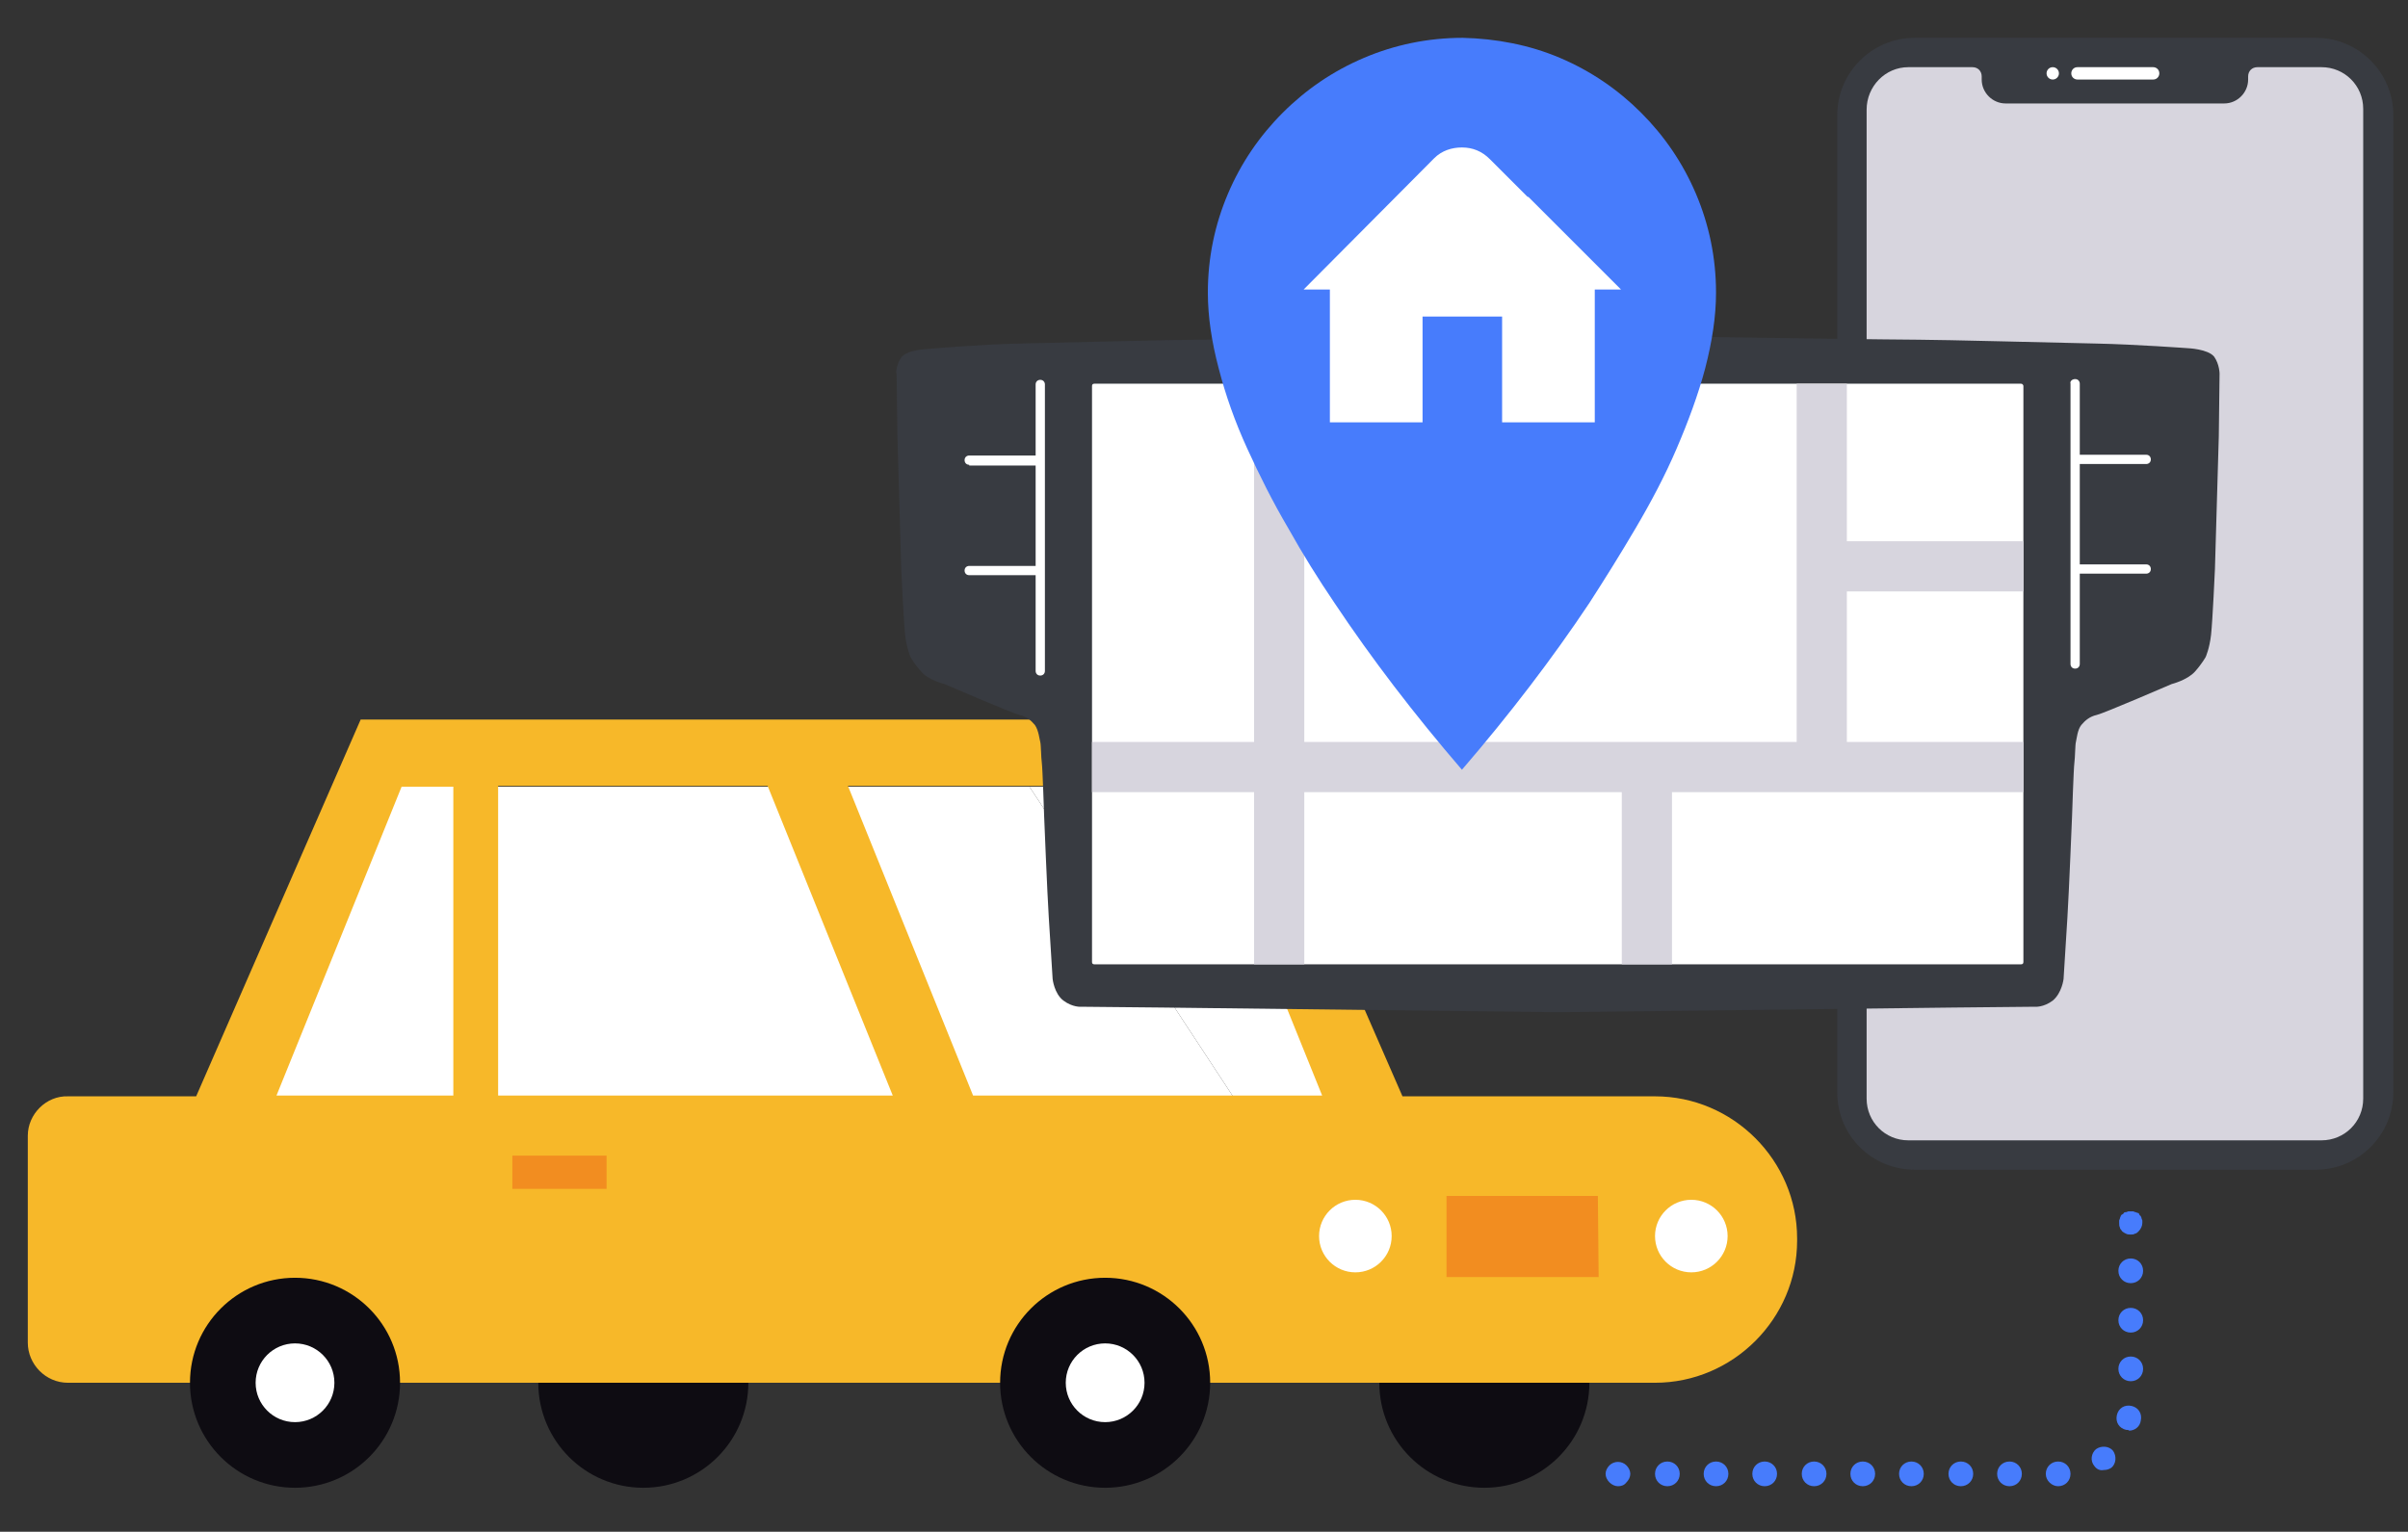 <?xml version="1.0" encoding="utf-8"?>
<!-- Generator: Adobe Illustrator 22.0.1, SVG Export Plug-In . SVG Version: 6.00 Build 0)  -->
<svg version="1.1" id="Layer_1" xmlns="http://www.w3.org/2000/svg" xmlns:xlink="http://www.w3.org/1999/xlink" x="0px" y="0px"
	 width="311.8px" height="198.4px" viewBox="0 0 311.8 198.4" style="enable-background:new 0 0 311.8 198.4;" xml:space="preserve"
	>
<rect x="0" y="0" width="311.8" height="198.4" fill="#333333" stroke="none"/>
<g>
	<g>
		<path style="fill:#477CFC;" d="M275.9,159.9c-0.2,0-0.4,0-0.6-0.1c-0.2-0.1-0.4-0.2-0.5-0.3c-0.1-0.2-0.3-0.3-0.3-0.5
			c-0.1-0.2-0.1-0.4-0.1-0.6c0-0.1,0-0.2,0-0.3c0-0.1,0.1-0.2,0.1-0.3c0-0.1,0.1-0.2,0.1-0.3c0.1-0.1,0.1-0.2,0.2-0.2
			c0.1-0.1,0.2-0.1,0.2-0.2c0.1-0.1,0.2-0.1,0.3-0.1c0.1,0,0.2-0.1,0.3-0.1c0.2,0,0.4,0,0.6,0c0.1,0,0.2,0.1,0.3,0.1
			c0.1,0,0.2,0.1,0.3,0.1c0.1,0,0.2,0.1,0.2,0.2c0.1,0.1,0.1,0.2,0.2,0.2c0,0.1,0.1,0.2,0.1,0.3c0,0.1,0.1,0.2,0.1,0.3
			c0,0.1,0,0.2,0,0.3c0,0.4-0.2,0.8-0.5,1.1c-0.1,0.1-0.3,0.3-0.5,0.3C276.3,159.9,276.1,159.9,275.9,159.9z"/>
		<path style="fill:#477CFC;" d="M264.9,190.9c0-0.9,0.7-1.6,1.6-1.6l0,0c0.9,0,1.6,0.7,1.6,1.6l0,0c0,0.9-0.7,1.6-1.6,1.6l0,0
			C265.7,192.5,264.9,191.8,264.9,190.9z M258.6,190.9c0-0.9,0.7-1.6,1.6-1.6l0,0c0.9,0,1.6,0.7,1.6,1.6l0,0c0,0.9-0.7,1.6-1.6,1.6
			l0,0C259.3,192.5,258.6,191.8,258.6,190.9z M252.3,190.9c0-0.9,0.7-1.6,1.6-1.6l0,0c0.9,0,1.6,0.7,1.6,1.6l0,0
			c0,0.9-0.7,1.6-1.6,1.6l0,0C253,192.5,252.3,191.8,252.3,190.9z M245.9,190.9c0-0.9,0.7-1.6,1.6-1.6l0,0c0.9,0,1.6,0.7,1.6,1.6
			l0,0c0,0.9-0.7,1.6-1.6,1.6l0,0C246.6,192.5,245.9,191.8,245.9,190.9z M239.6,190.9c0-0.9,0.7-1.6,1.6-1.6l0,0
			c0.9,0,1.6,0.7,1.6,1.6l0,0c0,0.9-0.7,1.6-1.6,1.6l0,0C240.3,192.5,239.6,191.8,239.6,190.9z M233.3,190.9c0-0.9,0.7-1.6,1.6-1.6
			l0,0c0.9,0,1.6,0.7,1.6,1.6l0,0c0,0.9-0.7,1.6-1.6,1.6l0,0C234,192.5,233.3,191.8,233.3,190.9z M226.9,190.9
			c0-0.9,0.7-1.6,1.6-1.6l0,0c0.9,0,1.6,0.7,1.6,1.6l0,0c0,0.9-0.7,1.6-1.6,1.6l0,0C227.6,192.5,226.9,191.8,226.9,190.9z
			 M220.6,190.9c0-0.9,0.7-1.6,1.6-1.6l0,0c0.9,0,1.6,0.7,1.6,1.6l0,0c0,0.9-0.7,1.6-1.6,1.6l0,0
			C221.3,192.5,220.6,191.8,220.6,190.9z M214.3,190.9c0-0.9,0.7-1.6,1.6-1.6l0,0c0.9,0,1.6,0.7,1.6,1.6l0,0c0,0.9-0.7,1.6-1.6,1.6
			l0,0C215,192.5,214.3,191.8,214.3,190.9z M271.2,189.9c-0.6-0.7-0.4-1.7,0.2-2.2l0,0c0.7-0.5,1.7-0.4,2.2,0.2l0,0
			c0.5,0.7,0.4,1.7-0.2,2.2l0,0c-0.3,0.2-0.6,0.3-1,0.3l0,0C271.9,190.5,271.5,190.3,271.2,189.9z M275.3,185.2
			c-0.9-0.2-1.4-1-1.2-1.9l0,0c0.2-0.9,1-1.4,1.9-1.2l0,0c0.9,0.2,1.4,1,1.2,1.9l0,0l0,0l0,0c-0.1,0.8-0.8,1.3-1.5,1.3l0,0
			C275.6,185.2,275.5,185.2,275.3,185.2z M274.3,177.3c0-0.9,0.7-1.6,1.6-1.6l0,0c0.9,0,1.6,0.7,1.6,1.6l0,0c0,0.9-0.7,1.6-1.6,1.6
			l0,0C275,178.9,274.3,178.2,274.3,177.3z M274.3,171c0-0.9,0.7-1.6,1.6-1.6l0,0c0.9,0,1.6,0.7,1.6,1.6l0,0c0,0.9-0.7,1.6-1.6,1.6
			l0,0C275,172.6,274.3,171.9,274.3,171z M274.3,164.6c0-0.9,0.7-1.6,1.6-1.6l0,0c0.9,0,1.6,0.7,1.6,1.6l0,0c0,0.9-0.7,1.6-1.6,1.6
			l0,0C275,166.2,274.3,165.5,274.3,164.6z"/>
		<path style="fill:#477CFC;" d="M209.5,192.5c-0.4,0-0.8-0.2-1.1-0.5c-0.3-0.3-0.5-0.7-0.5-1.1s0.2-0.8,0.5-1.1
			c0.6-0.6,1.6-0.6,2.2,0c0.3,0.3,0.5,0.7,0.5,1.1s-0.2,0.8-0.5,1.1C210.3,192.4,209.9,192.5,209.5,192.5z"/>
	</g>
	<g>
		<g>
			<g>
				<g id="XMLID_4_">
					<g id="XMLID_5_">
						<g id="XMLID_6_">
							<circle id="XMLID_49_" style="fill:#0E0C12;" cx="83.3" cy="179.1" r="13.6"/>
							<circle id="XMLID_47_" style="fill:#0E0C12;" cx="192.2" cy="179.1" r="13.6"/>
							<g id="XMLID_37_">
								<polygon id="XMLID_43_" style="fill:#FFFFFF;" points="162.7,101.9 179.7,143.3 160.5,143.3 133.3,101.9 								"/>
								<polygon id="XMLID_42_" style="fill:#FFFFFF;" points="133.3,101.9 160.5,143.3 33.5,143.3 50.5,101.9 								"/>
							</g>
							<path id="XMLID_31_" style="fill:#F7B829;" d="M3.6,147.1v26.8c0,2.8,2.3,5.2,5.2,5.2H11h4.2h47.5h21h36.4h47.5h11.3h35.4
								c10.1,0,18.4-8.3,18.4-18.4v-0.3c0-10.1-8.3-18.4-18.4-18.4h-32.7l-21.3-48.8h-10.4h-45.2H94.4H57h-9.2h-1.1l-21.3,48.8H8.8
								C6,141.9,3.6,144.3,3.6,147.1z M58.6,141.9H35.8L52,101.9h6.7V141.9z M115.6,141.9H83.7H64.5v-40.1h34.9L115.6,141.9z
								 M171.2,141.9H126l-16.2-40.1h45.2L171.2,141.9z"/>
							<g id="XMLID_28_">
								<circle id="XMLID_30_" style="fill:#0E0C12;" cx="38.2" cy="179.1" r="13.6"/>
								<circle id="XMLID_29_" style="fill:#FFFFFF;" cx="38.2" cy="179.1" r="5.1"/>
							</g>
							<g id="XMLID_12_">
								<circle id="XMLID_27_" style="fill:#0E0C12;" cx="143.1" cy="179.1" r="13.6"/>
								<circle id="XMLID_26_" style="fill:#FFFFFF;" cx="143.1" cy="179.1" r="5.1"/>
							</g>
							
								<rect id="XMLID_11_" x="66.4" y="149.7" transform="matrix(-1 -4.196700e-11 4.196700e-11 -1 144.942 303.682)" style="fill:#F28D20;" width="12.2" height="4.3"/>
							<g id="XMLID_7_">
								<circle id="XMLID_10_" style="fill:#FFFFFF;" cx="219" cy="160.1" r="4.7"/>
								<circle id="XMLID_9_" style="fill:#FFFFFF;" cx="175.5" cy="160.1" r="4.7"/>
							</g>
						</g>
					</g>
				</g>
			</g>
		</g>
	</g>
	<polygon id="XMLID_1_" style="fill:#F28D20;" points="187.3,165.4 207,165.4 206.9,154.9 187.3,154.9 	"/>
	<g>
		<g>
			<path style="fill:#383B41;" d="M247.9,151.5h52c5.5,0,10-4.5,10-10V14.9c0-5.5-4.5-10-10-10h-52c-5.5,0-10,4.5-10,10v126.6
				C237.9,147.1,242.4,151.5,247.9,151.5z"/>
		</g>
		<path style="fill:#D7D5DE;" d="M247.1,8.7h8.3c0.7,0,1.2,0.5,1.2,1.2v0.4c0,1.7,1.4,3.1,3.1,3.1H288c1.7,0,3.1-1.4,3.1-3.1V9.9
			c0-0.7,0.5-1.2,1.2-1.2h8.3c3,0,5.4,2.4,5.4,5.4v128.2c0,3-2.4,5.4-5.4,5.4h-53.5c-3,0-5.4-2.4-5.4-5.4V14.2
			C241.7,11.2,244.1,8.7,247.1,8.7z"/>
		<g>
			<defs>
				<path id="SVGID_1_" d="M247,8.7h8.3c0.7,0,1.2,0.5,1.2,1.2v0.4c0,1.7,1.4,3.1,3.1,3.1h28.3c1.7,0,3.1-1.4,3.1-3.1V9.9
					c0-0.7,0.5-1.2,1.2-1.2h8.3c3,0,5.4,2.4,5.4,5.4v128.2c0,3-2.4,5.4-5.4,5.4H247c-3,0-5.4-2.4-5.4-5.4V14.2
					C241.5,11.2,244,8.7,247,8.7z"/>
			</defs>
			<clipPath id="SVGID_2_">
				<use xlink:href="#SVGID_1_"  style="overflow:visible;"/>
			</clipPath>
		</g>
		<path style="fill:#FFFFFF;" d="M269,8.7h9.8c0.4,0,0.8,0.3,0.8,0.8c0,0.4-0.3,0.8-0.8,0.8H269c-0.4,0-0.8-0.3-0.8-0.8
			C268.2,9.1,268.5,8.7,269,8.7z"/>
		<circle style="fill:#FFFFFF;" cx="265.8" cy="9.5" r="0.8"/>
	</g>
	<g>
		<g>
			<path style="fill:#383B41;" d="M116.7,46.3c0.7-1,3.4-1.1,3.4-1.1s6.9-0.6,11.8-0.7c4.9-0.1,20.2-0.5,23.1-0.5
				c2.9,0,23.7-0.3,23.7-0.3l22.6-0.3h0.4h0.4l22.6,0.3c0,0,20.8,0.3,23.7,0.3c2.9,0,18.3,0.4,23.1,0.5c4.9,0.1,11.8,0.6,11.8,0.6
				s2.6,0.1,3.4,1.1c0.7,1,0.7,2.2,0.7,2.2l-0.1,8.1l-0.5,17.2c0,0-0.3,6.7-0.5,8.5c-0.2,1.8-0.7,2.9-0.7,2.9s-0.5,0.9-1.4,1.9
				c-1,1.1-3,1.6-3,1.6s-8.8,3.8-9.7,4c-0.9,0.2-1.5,0.7-2,1.3c-0.5,0.6-0.6,1.8-0.7,2.2c-0.1,0.3-0.1,2-0.2,2.7
				c-0.1,0.7-0.3,6.9-0.3,6.9s-0.4,9.9-0.6,13.1c-0.2,3.1-0.5,8-0.5,8s-0.2,1.8-1.4,2.8c-1.2,0.9-2.3,0.8-2.3,0.8H263l-10.1,0.1
				l-50.8,0.6h-0.3h-0.1h-0.1h-0.3l-50.8-0.6l-10.1-0.1h-0.4c0,0-1.1,0.1-2.3-0.8c-1.2-0.9-1.4-2.8-1.4-2.8s-0.3-4.9-0.5-8
				c-0.2-3.1-0.6-13.1-0.6-13.1s-0.2-6.2-0.3-6.9c-0.1-0.7-0.1-2.3-0.2-2.7c-0.1-0.3-0.2-1.5-0.7-2.2c-0.5-0.6-1.1-1.1-2-1.3
				c-0.9-0.2-9.7-4-9.7-4s-2.1-0.5-3-1.6c-1-1.1-1.4-1.9-1.4-1.9s-0.5-1.1-0.7-2.9c-0.2-1.8-0.5-8.5-0.5-8.5l-0.5-17.2l-0.1-8.1
				C116,48.5,116,47.3,116.7,46.3z"/>
		</g>
		<g>
			<g>
				<defs>
					<path id="SVGID_3_" d="M261.7,49.7h-120c-0.2,0-0.3,0.1-0.3,0.3v74.6c0,0.2,0.1,0.3,0.3,0.3h120c0.2,0,0.3-0.1,0.3-0.3V50
						C262,49.9,261.9,49.7,261.7,49.7z"/>
				</defs>
				<clipPath id="SVGID_4_">
					<use xlink:href="#SVGID_3_"  style="overflow:visible;"/>
				</clipPath>
				<g style="clip-path:url(#SVGID_4_);">
					<rect x="139.8" y="48.1" style="fill:#FFFFFF;" width="123.8" height="78.4"/>
					<rect x="139.8" y="96.1" style="fill:#D7D5DE;" width="123.8" height="6.5"/>
					<rect x="234.2" y="70.1" style="fill:#D7D5DE;" width="55.6" height="6.5"/>
					
						<rect x="207.8" y="70.5" transform="matrix(-1.836970e-16 1 -1 -1.836970e-16 309.642 -162.086)" style="fill:#D7D5DE;" width="56.2" height="6.5"/>
					
						<rect x="125.7" y="85.7" transform="matrix(-1.836970e-16 1 -1 -1.836970e-16 254.586 -76.631)" style="fill:#D7D5DE;" width="79.8" height="6.5"/>
					
						<rect x="196.6" y="109.6" transform="matrix(-1.836970e-16 1 -1 -1.836970e-16 326.097 -100.439)" style="fill:#D7D5DE;" width="33.4" height="6.5"/>
				</g>
			</g>
		</g>
		<path style="fill:#FFFFFF;" d="M268.7,49.1c0.4,0,0.6,0.3,0.6,0.6v9.2h8.6c0.4,0,0.6,0.3,0.6,0.6c0,0.4-0.3,0.6-0.6,0.6h-8.6v13
			h8.6c0.4,0,0.6,0.3,0.6,0.6c0,0.4-0.3,0.6-0.6,0.6h-8.6v11.7c0,0.4-0.3,0.6-0.6,0.6c-0.4,0-0.6-0.3-0.6-0.6V74.4v-1.1V60.1V59
			v-9.3C268,49.4,268.3,49.1,268.7,49.1z"/>
		<path style="fill:#FFFFFF;" d="M125.5,60.2c-0.4,0-0.6-0.3-0.6-0.6c0-0.4,0.3-0.6,0.6-0.6h8.6v-9.2c0-0.4,0.3-0.6,0.6-0.6
			c0.4,0,0.6,0.3,0.6,0.6V59v1.1v13.2v1.1v12.5c0,0.4-0.3,0.6-0.6,0.6c-0.4,0-0.6-0.3-0.6-0.6V74.5h-8.6c-0.4,0-0.6-0.3-0.6-0.6
			c0-0.4,0.3-0.6,0.6-0.6h8.6v-13H125.5z"/>
		<g>
			<defs>
				
					<rect id="SVGID_5_" x="141.7" y="49.7" transform="matrix(-1 -4.494506e-11 4.494506e-11 -1 403.394 174.644)" width="120" height="75.2"/>
			</defs>
			<clipPath id="SVGID_6_">
				<use xlink:href="#SVGID_5_"  style="overflow:visible;"/>
			</clipPath>
			<g style="clip-path:url(#SVGID_6_);">
				<defs>
					<rect id="SVGID_7_" x="140.6" y="48.5" width="123.8" height="78.4"/>
				</defs>
				<clipPath id="SVGID_8_">
					<use xlink:href="#SVGID_7_"  style="overflow:visible;"/>
				</clipPath>
			</g>
		</g>
	</g>
	<g>
		<g>
			<g>
				<path style="fill:#477CFC;" d="M202,7.5c4,1.7,7.5,4.1,10.5,7.1c3,3,5.4,6.5,7.1,10.5c1.7,4,2.6,8.3,2.6,12.8
					c0,3.1-0.5,6.3-1.4,9.8c-0.9,3.4-2.2,6.9-3.7,10.4c-1.5,3.5-3.3,6.9-5.3,10.3c-2,3.4-4,6.6-6,9.7c-4.8,7.2-10.3,14.4-16.5,21.6
					c-6.2-7.2-11.7-14.4-16.5-21.6c-2.1-3.1-4.1-6.3-6-9.7c-2-3.4-3.7-6.8-5.3-10.3s-2.8-6.9-3.7-10.4c-0.9-3.4-1.4-6.7-1.4-9.8
					c0-4.5,0.9-8.8,2.6-12.8c1.7-4,4.1-7.5,7.1-10.5c3-3,6.5-5.4,10.5-7.1c4-1.7,8.3-2.6,12.8-2.6C193.7,5,198,5.8,202,7.5z"/>
			</g>
		</g>
		<g>
			<path style="fill:#FFFFFF;" d="M168.8,37.5l16.9-17c1-1,2.3-1.4,3.6-1.4c1.4,0,2.6,0.5,3.6,1.5l4.9,4.9h0.1l12,12h-3.4v17.2h-12
				V41h-10.3v13.7h-12V37.5H168.8z"/>
		</g>
	</g>
</g>
</svg>
